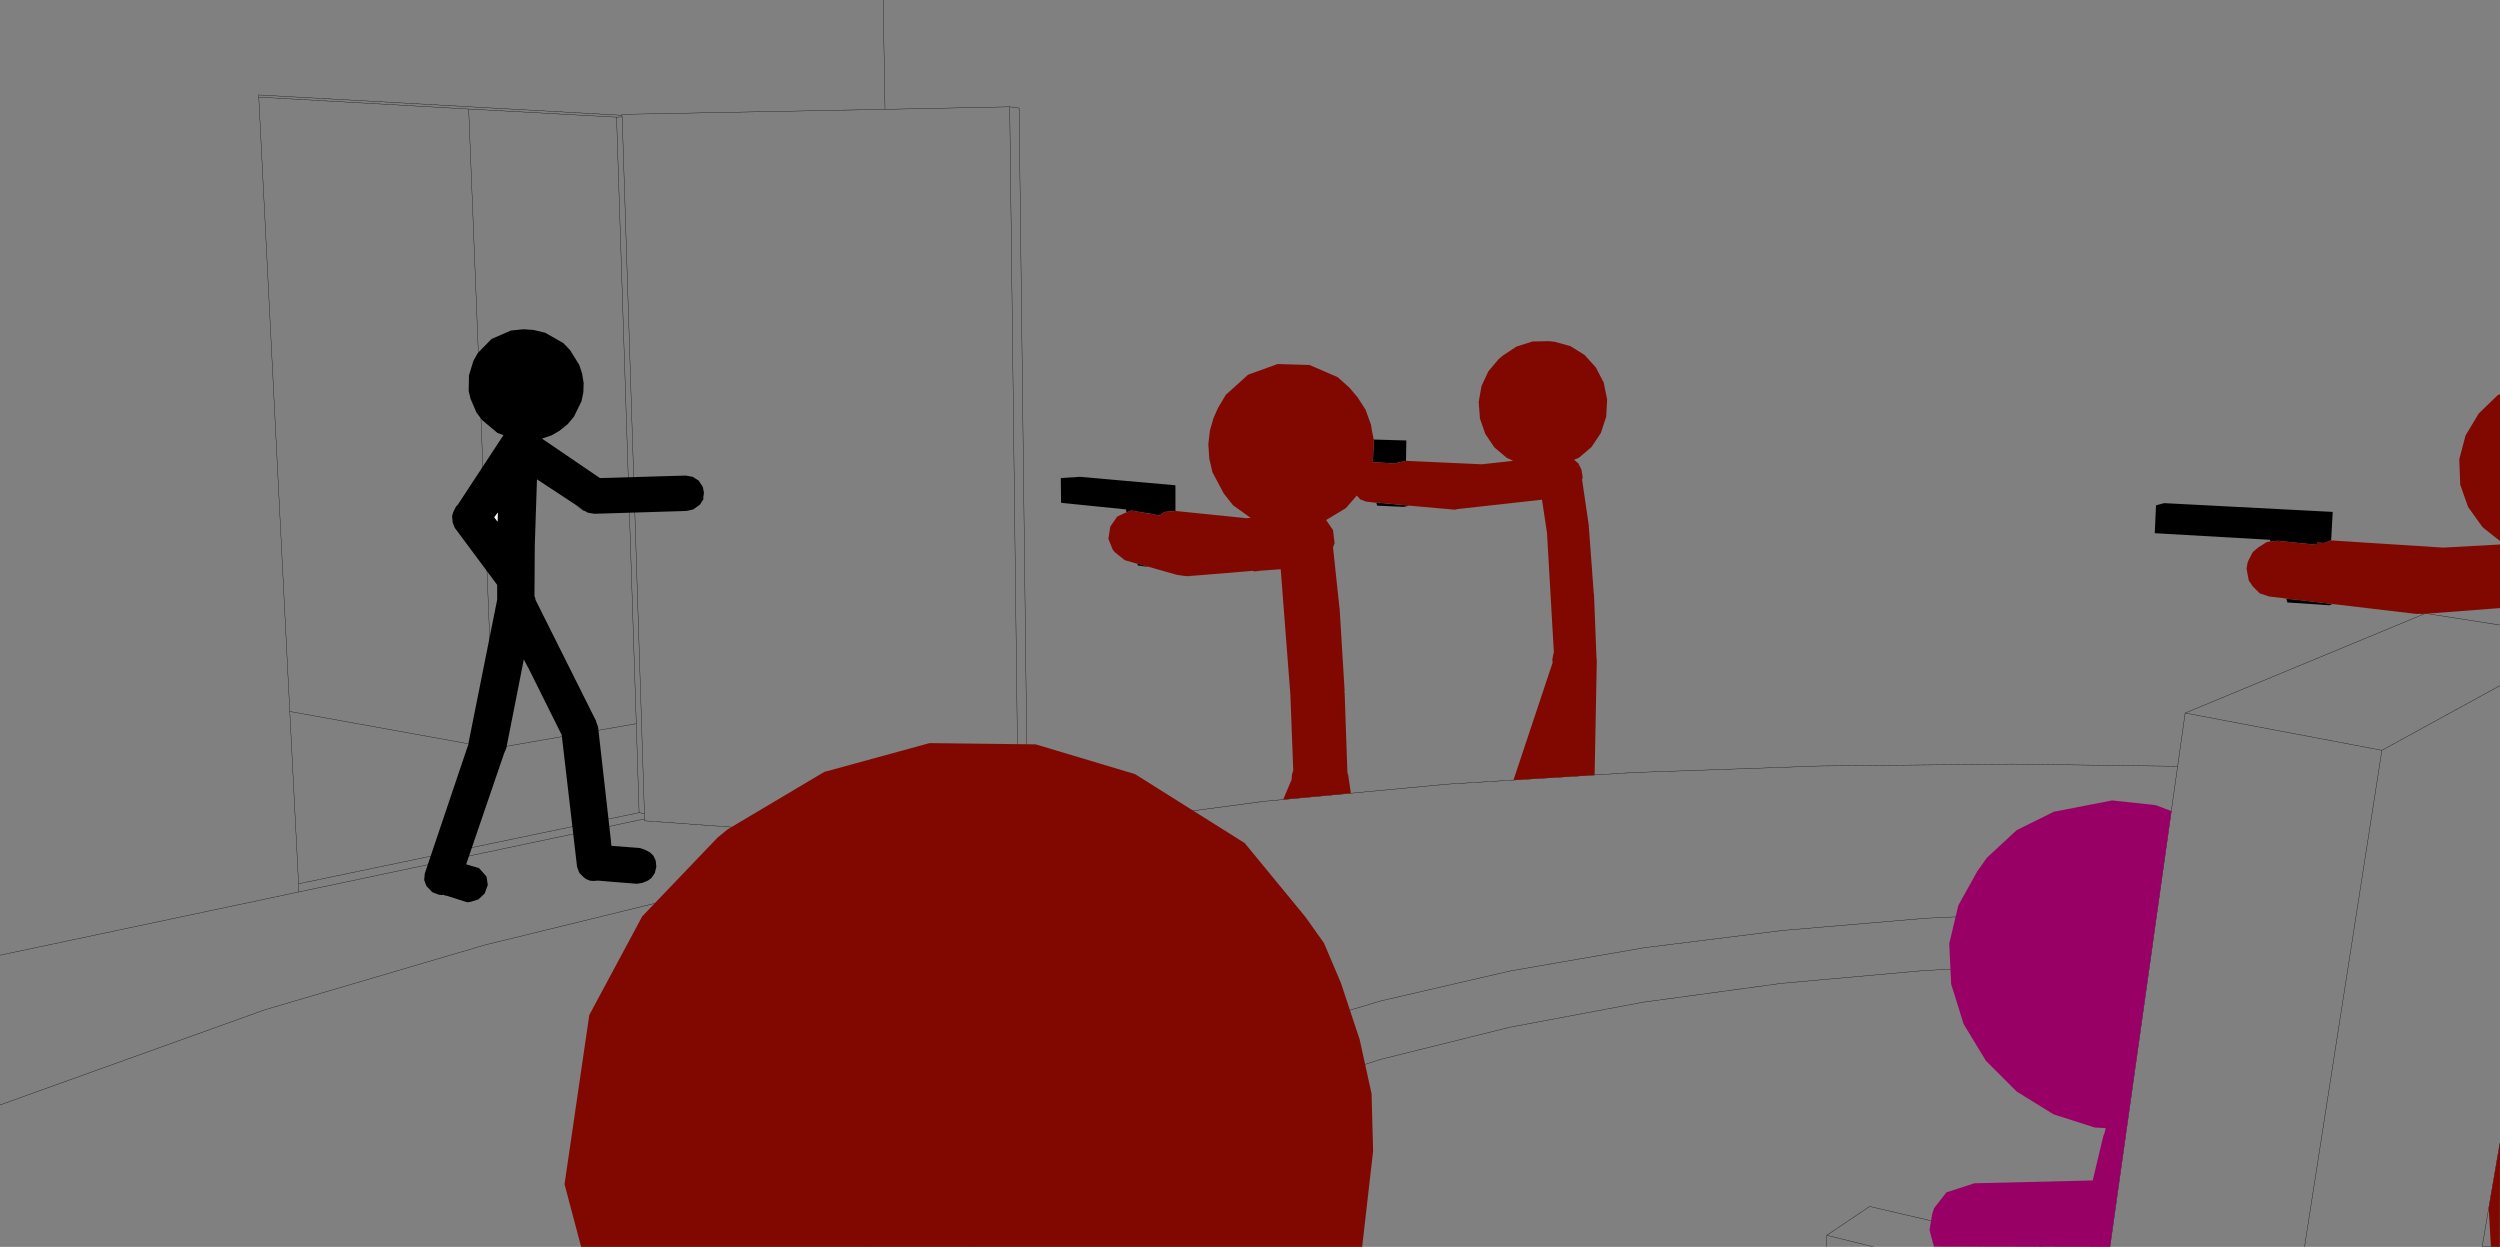 <?xml version="1.0" encoding="UTF-8" standalone="no"?>
<svg xmlns:xlink="http://www.w3.org/1999/xlink" height="199.0px" width="399.0px" xmlns="http://www.w3.org/2000/svg">
  <rect width="100%" height="100%" fill="#808080" stroke="none"/>
  <g transform="matrix(1.0, 0.0, 0.0, 1.0, 199.0, 99.0)">
    <path d="M-99.75 -80.6 L-157.75 -83.85 -157.7 -83.5 -124.2 -81.6 -100.6 -80.3 -99.7 -80.35 -99.75 -80.6 -99.75 -80.75 -57.75 -81.55 -58.05 -99.0 M-57.75 -81.55 L-37.85 -81.95 -36.35 -81.75 -35.05 26.5 -10.45 30.65 2.65 28.9 32.05 26.15 61.6 24.3 91.55 23.25 122.25 22.95 148.55 23.3 149.75 14.8 188.1 -1.1 199.95 0.75 M149.75 14.8 L181.15 20.75 199.95 10.45 M200.0 83.4 L199.95 83.65 199.95 99.95 197.15 99.95 199.95 83.65 M168.8 100.0 L181.15 20.75 M148.55 23.3 L145.3 46.3 144.15 54.55 137.75 100.0 M145.3 46.3 L132.05 46.45 108.35 47.55 85.5 49.5 63.45 52.25 42.1 55.95 21.35 60.75 1.25 66.8 -18.15 74.3 -36.8 83.5 -54.5 94.9 -60.45 100.0 M92.5 100.0 L92.55 98.15 99.4 93.55 127.05 100.0 M-44.45 100.0 L-36.65 94.55 -18.1 84.65 1.25 76.6 21.25 70.1 41.95 64.95 63.25 60.95 85.25 57.95 108.05 55.9 131.65 54.7 144.15 54.55 M100.0 100.0 L92.55 98.15 M-10.45 30.65 L-34.95 33.9 -36.45 34.1 -45.9 35.65 -57.3 37.45 -88.65 43.75 -121.55 51.8 -156.7 62.15 -199.0 77.35 M-35.05 26.5 L-34.95 33.9 M-97.0 30.7 L-151.35 42.05 -151.3 43.35 -96.15 31.7 -96.15 30.85 -97.0 30.7 -97.45 16.5 -120.15 20.45 -152.75 14.55 -151.35 42.05 M-96.15 31.7 L-96.15 32.0 -45.9 35.65 M-199.0 53.45 L-151.3 43.35 M-97.45 16.5 L-100.6 -80.3 M-120.15 20.45 L-124.2 -81.6 M-36.45 34.1 L-37.85 -81.95 M-99.7 -80.35 L-96.15 30.85 M-152.75 14.55 L-157.7 -83.5" fill="none" stroke="#000000" stroke-linecap="round" stroke-linejoin="round" stroke-width="0.05"/>
    <path d="M25.4 -25.45 L24.25 -25.2 24.1 -25.2 23.95 -25.0 20.9 -25.2 20.0 -25.3 20.45 -25.25 19.95 -25.2 20.0 -25.3 20.15 -26.0 20.25 -28.65 20.25 -28.85 25.45 -28.7 25.4 -25.45 M-11.4 -17.45 L-13.15 -17.3 -14.0 -16.7 -14.95 -16.95 -16.9 -17.25 -18.3 -17.5 -18.55 -17.5 -19.2 -17.2 -19.2 -17.25 -19.3 -17.7 -29.65 -18.75 -29.7 -22.7 -26.65 -22.9 -11.4 -21.55 -11.4 -17.45 M-17.45 -9.0 L-17.45 -9.05 -16.25 -8.7 -15.65 -8.5 -17.4 -8.75 -17.45 -9.0 M20.65 -18.8 L25.9 -18.3 25.05 -18.1 20.8 -18.3 20.65 -18.8 M163.35 -12.65 L163.25 -12.85 144.9 -13.9 145.1 -18.35 146.4 -18.7 173.3 -17.3 173.05 -12.75 173.0 -12.75 172.25 -12.45 171.95 -12.35 170.85 -12.4 170.75 -12.05 164.4 -12.7 163.5 -12.55 163.35 -12.55 163.35 -12.65 M173.25 -2.6 L172.75 -2.4 166.05 -2.85 165.9 -3.45 166.4 -3.4 167.75 -3.25 173.25 -2.6 M-105.55 -17.4 L-105.9 -17.5 -107.05 -18.3 -105.55 -17.4 -113.3 -22.5 -113.65 -11.9 -113.7 -11.9 -113.65 -11.85 -113.7 -3.85 -113.55 -3.5 -113.55 -3.3 -103.85 16.1 -103.85 16.2 -103.55 17.0 -101.6 34.25 -101.55 34.7 -101.5 35.1 -101.5 35.35 -101.3 36.75 -101.4 36.0 -96.85 36.35 -96.0 36.65 -95.25 37.05 -94.7 37.6 -94.35 38.35 -94.25 39.35 -94.5 40.35 -95.0 41.1 -95.6 41.55 -96.45 41.9 -97.35 42.05 -101.15 41.75 -103.5 41.55 -103.6 41.55 -104.3 41.6 -104.85 41.55 -105.45 41.3 -105.8 41.05 -106.55 40.3 -106.9 39.35 -109.35 18.3 -114.6 7.75 -114.8 7.4 -114.95 7.1 -115.4 6.25 -118.2 20.45 -118.55 21.25 -124.6 38.95 -122.55 39.55 -121.35 40.9 -121.15 42.25 -121.65 43.6 -122.65 44.55 -123.95 44.95 -124.45 45.0 -127.75 43.95 -127.9 43.95 -128.25 43.8 -128.45 43.85 -128.95 43.8 -130.0 43.4 -130.95 42.4 -131.3 41.45 -131.2 40.4 -124.2 19.65 -124.2 19.45 -119.65 -3.3 -119.65 -5.65 -126.45 -14.8 -126.75 -15.6 -126.85 -16.65 -126.65 -17.3 -126.2 -18.2 -126.0 -18.35 -118.65 -29.55 -119.6 -29.9 -122.05 -31.95 -122.95 -33.15 -123.9 -35.35 -124.2 -36.6 -124.15 -39.1 -123.45 -41.4 -122.75 -42.65 -120.55 -44.9 -117.45 -46.25 -115.45 -46.45 -113.9 -46.35 -112.0 -45.9 -109.1 -44.25 -108.0 -43.1 -106.55 -40.75 -106.1 -39.4 -105.85 -37.85 -105.9 -36.35 -106.2 -34.95 -107.4 -32.5 -108.35 -31.35 -109.7 -30.25 -111.0 -29.5 -112.5 -29.0 -103.25 -22.7 -89.55 -23.1 -88.45 -22.9 -87.5 -22.3 -86.9 -21.4 -86.8 -21.15 -86.65 -20.35 -86.75 -19.65 -86.75 -19.3 -87.3 -18.45 -88.35 -17.7 -89.45 -17.45 -104.15 -17.0 -104.7 -17.1 -104.85 -17.1 -105.0 -17.15 -105.25 -17.2 -105.55 -17.4 M-119.55 -17.2 L-120.1 -16.45 -119.6 -15.75 -119.55 -17.25 -119.55 -17.2" fill="#000000" fill-rule="evenodd" stroke="none"/>
    <path d="M199.95 99.95 L200.0 99.95 200.0 100.0 199.95 100.0 199.95 99.95 M-119.55 -17.2 L-119.55 -17.25 -119.6 -15.75 -120.1 -16.45 -119.55 -17.2" fill="#ffffff" fill-rule="evenodd" stroke="none"/>
    <path d="M25.4 -25.45 L37.5 -24.9 42.5 -25.45 41.45 -25.95 39.5 -27.6 38.05 -29.75 37.2 -32.2 37.0 -34.85 37.45 -37.4 38.55 -39.75 40.2 -41.7 40.85 -42.25 43.05 -43.7 45.6 -44.5 48.2 -44.55 49.15 -44.45 51.65 -43.75 53.9 -42.35 55.7 -40.35 56.95 -37.95 57.5 -35.25 57.35 -32.5 56.5 -29.9 55.0 -27.65 53.0 -25.95 52.2 -25.6 52.3 -25.55 52.9 -25.05 53.4 -24.05 53.6 -22.8 53.5 -22.45 54.6 -14.95 54.55 -14.85 54.6 -14.65 55.35 -4.45 55.35 -4.3 55.4 -4.2 55.8 6.05 55.85 6.35 55.5 24.7 42.55 25.5 48.8 6.75 48.75 6.3 48.9 5.45 49.0 5.15 47.9 -13.95 47.1 -19.25 33.6 -17.75 33.2 -17.65 25.9 -18.3 20.65 -18.8 20.65 -18.75 19.0 -18.95 18.1 -19.3 17.55 -19.9 17.45 -19.8 15.8 -17.9 12.65 -16.0 13.75 -14.4 14.0 -12.3 13.75 -11.65 14.75 -2.25 14.75 -2.15 14.8 -1.95 15.6 11.25 15.55 11.4 15.6 11.5 16.05 24.4 16.15 24.55 16.6 27.6 5.8 28.6 7.15 25.4 7.15 25.3 7.2 24.6 7.35 24.15 7.4 23.9 6.95 12.05 7.0 12.0 6.95 11.95 5.4 -8.15 1.95 -7.9 1.75 -7.85 1.1 -7.8 1.0 -7.9 -7.45 -7.2 -8.8 -7.1 -9.15 -7.05 -9.35 -7.05 -9.75 -7.05 -11.15 -7.25 -14.5 -8.2 -16.25 -8.7 -17.45 -9.05 -17.45 -9.0 -18.45 -9.3 -19.5 -9.6 -21.05 -10.85 -21.4 -11.25 -22.1 -13.0 -21.8 -14.95 -20.7 -16.55 -19.2 -17.25 -19.2 -17.2 -18.55 -17.5 -18.3 -17.5 -16.9 -17.25 -15.5 -17.0 -14.95 -16.95 -14.0 -16.7 -13.15 -17.3 -11.4 -17.45 -0.1 -16.3 0.6 -16.35 -2.2 -18.35 -3.7 -20.25 -5.5 -23.65 -6.0 -25.8 -6.15 -28.1 -5.9 -30.3 -5.3 -32.35 -4.6 -33.9 -3.35 -36.0 0.2 -39.2 4.9 -40.9 10.0 -40.75 14.5 -38.8 16.4 -37.1 17.7 -35.55 18.95 -33.6 19.8 -31.25 20.0 -30.05 20.25 -28.85 20.25 -28.65 20.15 -26.0 20.0 -25.3 19.95 -25.2 20.45 -25.25 20.9 -25.2 23.95 -25.0 24.1 -25.2 24.25 -25.2 25.4 -25.45 M52.65 -24.65 L52.65 -24.6 52.85 -24.45 52.65 -24.65 M173.05 -12.75 L190.95 -11.6 200.0 -12.1 200.0 -1.95 188.2 -1.05 188.1 -1.1 188.0 -1.05 187.4 -1.0 187.05 -1.05 186.8 -1.0 173.25 -2.6 167.75 -3.25 166.4 -3.4 165.25 -3.55 163.15 -3.8 161.65 -4.3 160.55 -5.4 159.9 -6.35 159.55 -8.25 159.7 -9.15 159.85 -9.55 160.55 -10.9 161.45 -11.65 162.8 -12.5 163.15 -12.55 163.35 -12.6 163.35 -12.65 163.35 -12.55 163.5 -12.55 164.4 -12.7 170.75 -12.05 170.85 -12.4 171.95 -12.35 172.25 -12.45 173.0 -12.75 173.05 -12.75 M196.6 -33.0 L199.6 -35.9 200.0 -36.1 200.0 -12.65 197.35 -14.75 197.15 -14.95 194.9 -18.1 193.65 -21.65 193.5 -25.7 194.5 -29.5 196.6 -33.0 M199.95 100.0 L198.55 99.95 198.2 93.8 200.0 83.35 199.95 99.95 199.95 100.0" fill="#800800" fill-rule="evenodd" stroke="none"/>
    <path d="M138.1 28.75 L145.05 29.5 147.55 30.45 137.75 100.0 109.65 99.95 108.95 97.3 109.4 94.65 109.7 93.8 111.65 91.3 116.1 89.85 135.0 89.4 136.7 82.25 136.85 81.95 137.05 81.15 137.1 81.05 135.3 80.95 128.75 78.85 122.85 75.2 117.95 70.3 114.4 64.45 112.4 58.05 112.1 51.6 113.55 45.5 116.55 40.1 118.1 37.9 122.85 33.5 128.8 30.55 138.1 28.75" fill="#990066" fill-rule="evenodd" stroke="none"/>
    <path d="M20.15 84.7 L18.4 100.0 -106.25 100.0 -108.9 90.0 -104.95 63.0 -96.5 47.25 -84.5 34.7 -82.85 33.35 -67.45 24.2 -50.65 19.6 -33.7 19.8 -17.85 24.55 -0.35 35.55 9.35 47.35 12.3 51.5 15.0 57.85 18.0 66.9 19.9 75.55 20.15 84.7" fill="#800800" fill-rule="evenodd" stroke="none"/>
  </g>
</svg>
